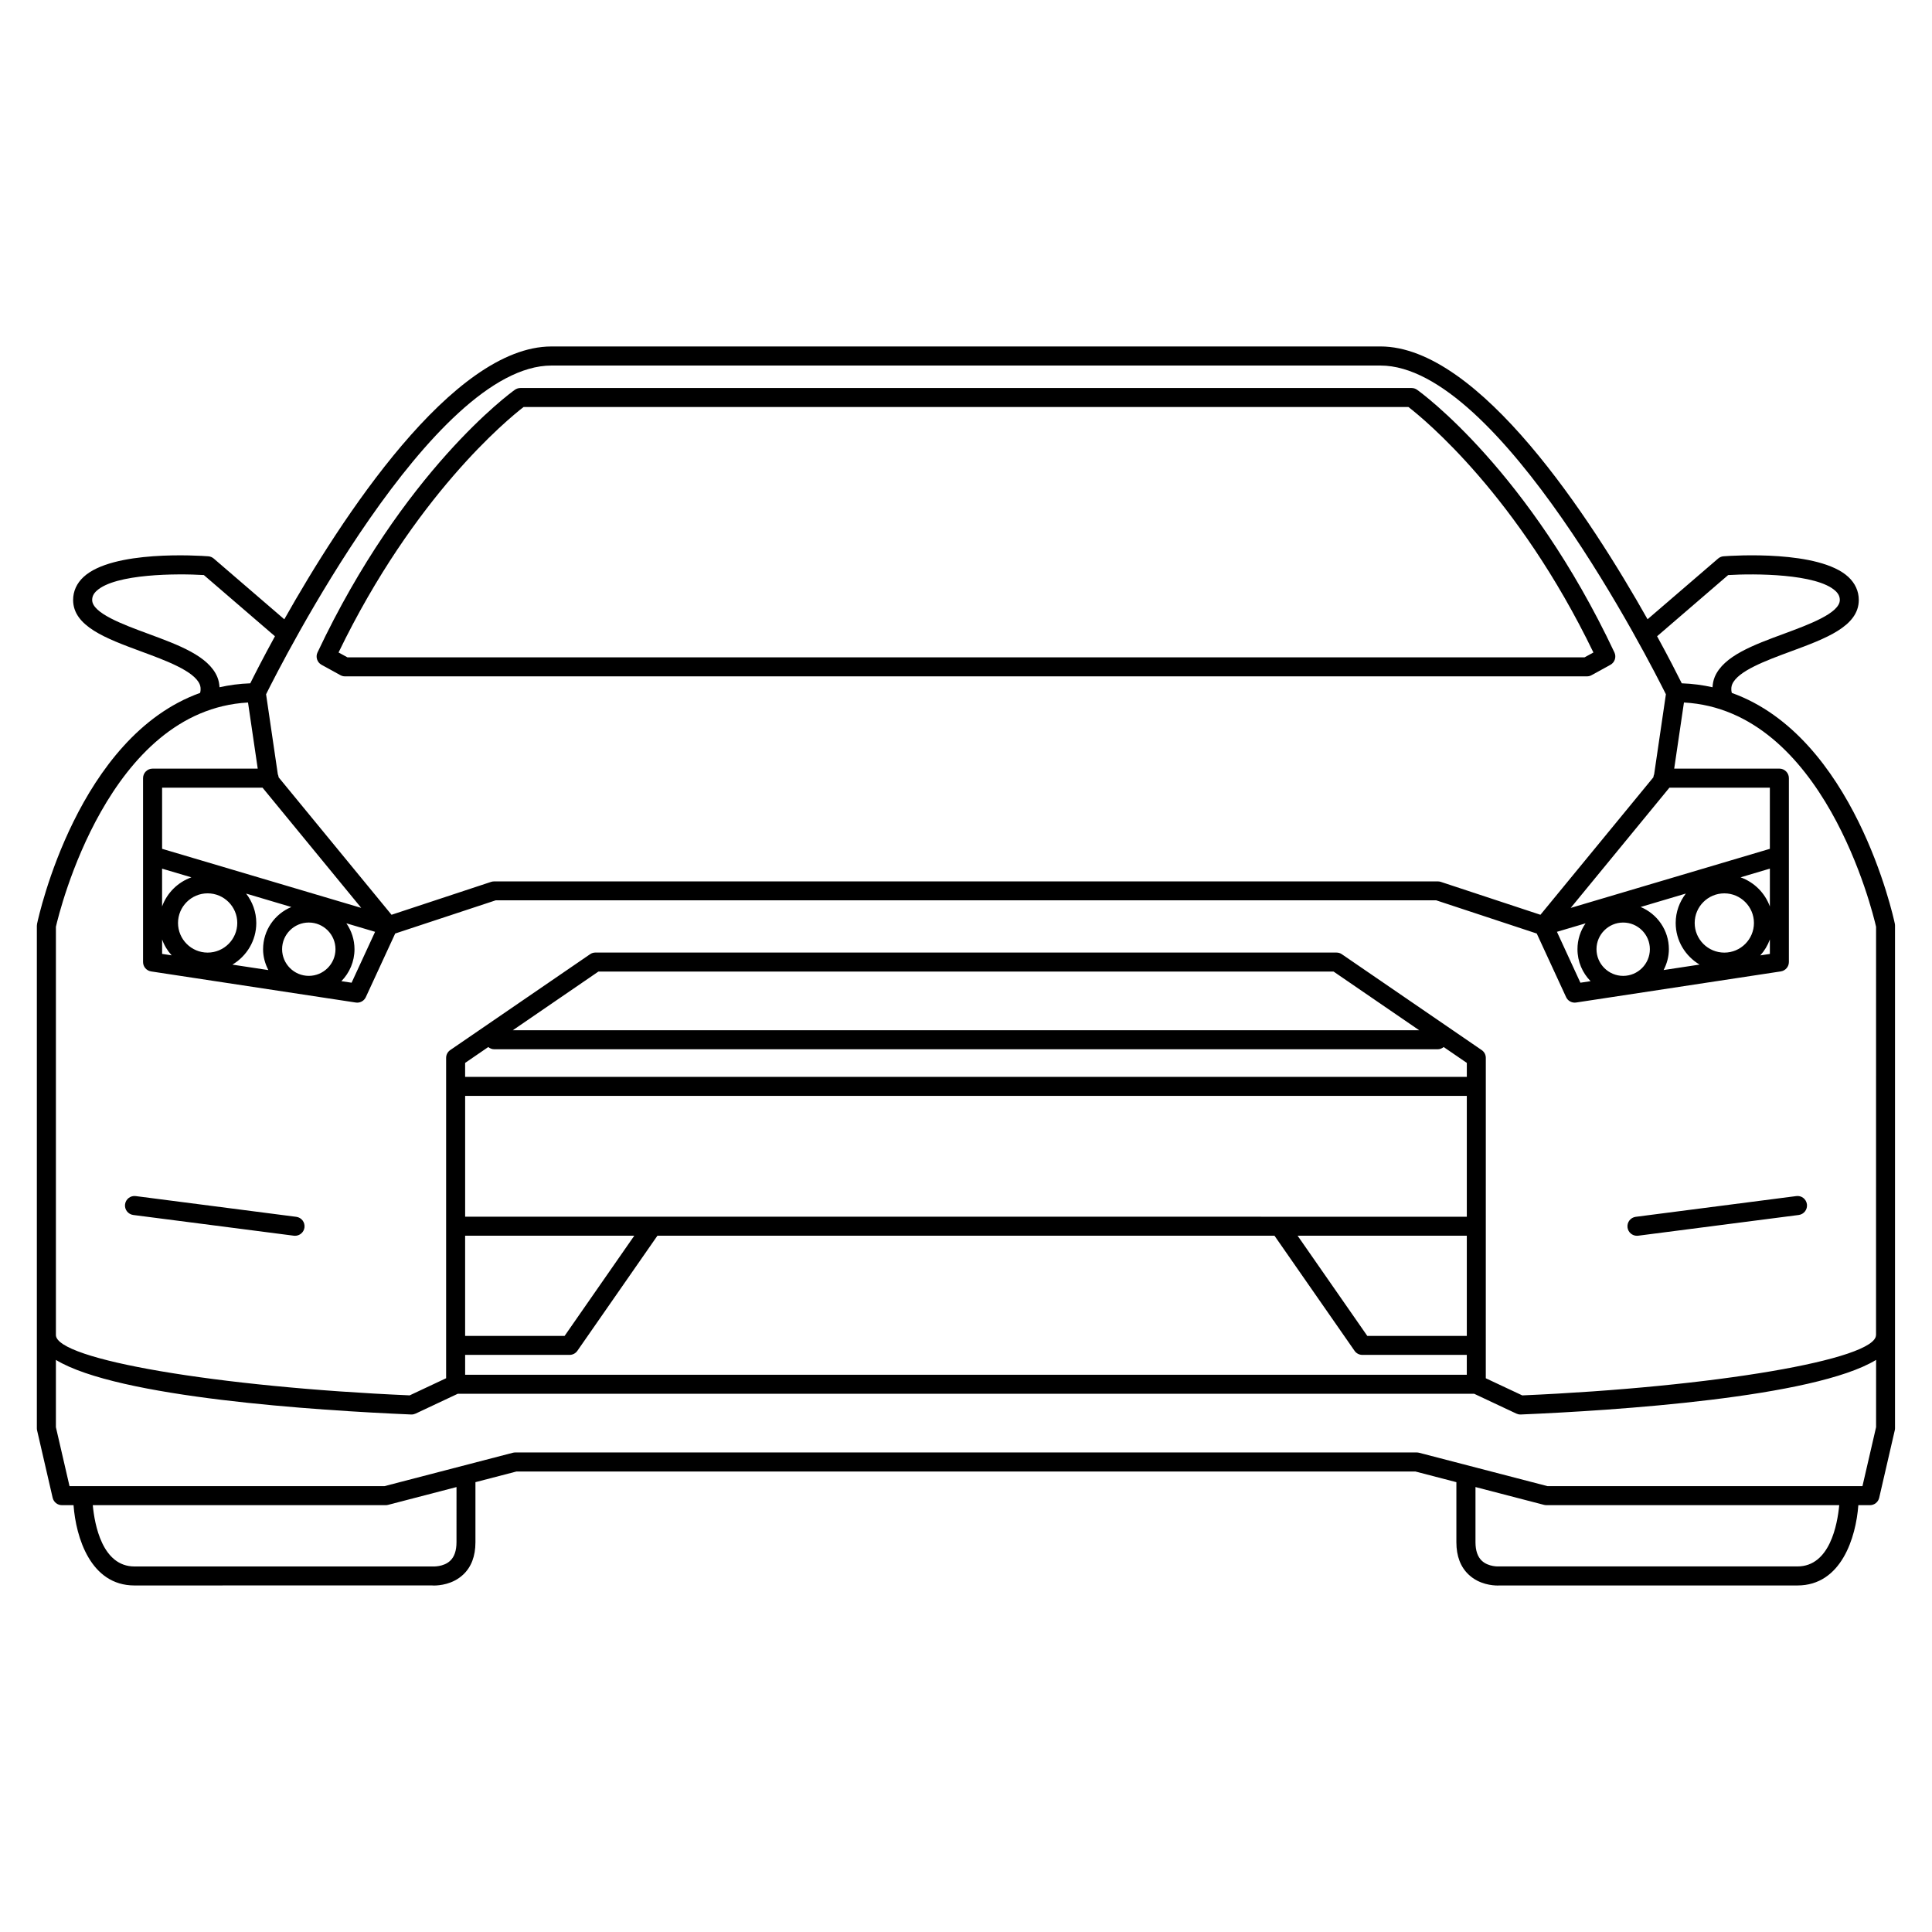 <?xml version="1.0" encoding="UTF-8"?>
<!-- Uploaded to: SVG Repo, www.svgrepo.com, Generator: SVG Repo Mixer Tools -->
<svg fill="#000000" width="800px" height="800px" version="1.1" viewBox="144 144 512 512" xmlns="http://www.w3.org/2000/svg">
 <g>
  <path d="m575.31 469.3c0.168 1.27 1.25 2.195 2.5 2.195 0.105 0 0.215-0.004 0.324-0.02l42.547-5.492c1.371-0.176 2.352-1.441 2.176-2.828-0.18-1.379-1.43-2.379-2.828-2.18l-42.547 5.496c-1.375 0.18-2.348 1.438-2.172 2.828z"/>
  <path d="m646.16 388.83c-0.484-2.289-10.891-49.621-43.211-61.199-0.273-1.082-0.09-1.812 0.105-2.293 1.5-3.523 8.941-6.273 15.508-8.699 9.281-3.426 18.035-6.656 18.035-13.645 0-2.309-0.953-4.414-2.766-6.098-7.691-7.144-30.492-5.672-33.059-5.477-0.535 0.039-1.047 0.25-1.457 0.605l-18.695 16.086c-14.953-26.539-44.531-72.297-70.797-72.297l-219.68 0.004c-26.25 0-55.836 45.762-70.797 72.301l-18.691-16.09c-0.406-0.352-0.922-0.562-1.457-0.605-2.57-0.195-25.363-1.668-33.059 5.481-1.809 1.676-2.762 3.785-2.762 6.09 0 6.988 8.758 10.219 18.027 13.645 6.574 2.422 14.016 5.176 15.512 8.699 0.203 0.473 0.387 1.203 0.117 2.289-32.324 11.586-42.734 58.922-43.211 61.203-0.035 0.172-0.055 0.348-0.055 0.523v133.16c0 0.191 0.02 0.379 0.066 0.562l4.121 17.852c0.27 1.152 1.289 1.957 2.457 1.957h3.078c0.629 8.52 4.5 21.281 16.141 21.281l78.734-0.016c0.09 0.016 0.309 0.031 0.621 0.031 1.441 0 4.953-0.297 7.703-2.836 2.203-2.031 3.309-4.934 3.309-8.621v-15.934l10.844-2.82h238.28l10.836 2.82v15.934c0 3.684 1.117 6.59 3.316 8.621 2.766 2.574 6.316 2.836 7.629 2.836 0.273 0 0.449-0.012 0.504-0.016h78.934c11.648 0 15.512-12.758 16.141-21.281h3.078c1.168 0 2.191-0.816 2.449-1.961l4.121-17.852c0.047-0.188 0.07-0.371 0.07-0.559v-133.16c0.008-0.168-0.012-0.348-0.047-0.523zm-44.184-92.43c6.977-0.43 23.477-0.398 28.441 4.203 0.785 0.73 1.152 1.492 1.152 2.402 0 3.473-8.168 6.488-14.73 8.918-8.266 3.043-16.062 5.93-18.41 11.453-0.367 0.891-0.539 1.809-0.594 2.754-2.594-0.578-5.309-0.945-8.152-1.043-1.094-2.207-3.359-6.664-6.535-12.473zm3.293 80.102 7.766-2.309v10.035c-1.312-3.598-4.152-6.43-7.766-7.727zm7.766 16.461v3.84l-2.535 0.383c1.109-1.227 1.965-2.652 2.535-4.223zm-34.254-8.602 11.977-3.559c-1.656 2.172-2.684 4.848-2.684 7.789 0 4.707 2.559 8.781 6.328 11.035l-9.527 1.445c0.863-1.668 1.395-3.527 1.395-5.531 0.004-5.039-3.102-9.355-7.488-11.18zm2.453 11.184c0 3.898-3.18 7.074-7.074 7.074-3.894 0-7.074-3.176-7.074-7.074 0-3.891 3.18-7.062 7.074-7.062 3.894 0 7.074 3.176 7.074 7.062zm11.875-6.949c0-4.324 3.516-7.848 7.856-7.848 4.316 0 7.848 3.523 7.848 7.848 0 4.328-3.516 7.856-7.848 7.856-4.336-0.004-7.856-3.523-7.856-7.856zm-32.855-3.992 26.152-31.855h26.625v16.199zm5.266 19.418-2.695 0.406-6.219-13.488 7.586-2.246c-1.352 1.949-2.144 4.301-2.144 6.852-0.004 3.301 1.328 6.289 3.473 8.477zm-275.37-163.15h219.69c31.555 0 71.691 79.18 75.641 87.117l-3.113 21.199c-0.109 0.258-0.18 0.523-0.215 0.812l-29.918 36.426-26.41-8.723c-0.258-0.086-0.523-0.121-0.789-0.121h-250.08c-0.266 0-0.535 0.039-0.789 0.121l-26.406 8.723-29.918-36.426c-0.023-0.289-0.105-0.555-0.215-0.812l-3.113-21.199c3.938-7.934 44.086-87.117 75.637-87.117zm-75.031 160.21-9.527-1.445c3.773-2.258 6.328-6.34 6.328-11.039 0-2.938-1.027-5.621-2.691-7.789l11.984 3.559c-4.394 1.82-7.492 6.141-7.492 11.184-0.004 2 0.535 3.863 1.398 5.531zm-28.164-16.863v-10.016l7.769 2.301c-3.609 1.293-6.457 4.113-7.769 7.715zm2.535 12.957-2.527-0.383v-3.824c0.566 1.578 1.426 2.988 2.527 4.207zm9.535-16.43c4.328 0 7.856 3.523 7.856 7.848 0 4.328-3.523 7.856-7.856 7.856-4.324 0-7.848-3.523-7.848-7.856 0.004-4.324 3.523-7.848 7.848-7.848zm26.809 7.734c3.898 0 7.074 3.176 7.074 7.062 0 3.898-3.176 7.074-7.074 7.074-3.898 0-7.074-3.176-7.074-7.074-0.004-3.887 3.168-7.062 7.074-7.062zm-38.875-19.535v-16.199h26.617l26.156 31.855zm48.836 19.742 7.609 2.254-6.227 13.488-2.707-0.406c2.144-2.195 3.477-5.176 3.477-8.473-0.004-2.555-0.805-4.906-2.152-6.863zm-52.625-76.77c-6.574-2.422-14.742-5.441-14.742-8.918 0-0.906 0.363-1.672 1.152-2.402 4.961-4.606 21.469-4.629 28.441-4.203l18.844 16.223c-3.18 5.801-5.445 10.262-6.539 12.469-2.84 0.098-5.559 0.465-8.148 1.043-0.059-0.945-0.227-1.863-0.605-2.762-2.344-5.523-10.145-8.406-18.402-11.449zm81.805 240.8c0 2.207-0.559 3.863-1.676 4.906-1.773 1.664-4.519 1.512-4.727 1.508h-78.93c-8.559 0-10.574-11.141-11.055-16.246h77.629c0.211 0 0.422-0.031 0.637-0.082l18.129-4.715-0.004 14.629zm355.38 6.402-79.109 0.004c-0.031 0.004-2.777 0.156-4.555-1.516-1.102-1.043-1.672-2.684-1.672-4.902v-14.621l18.141 4.715c0.207 0.051 0.422 0.082 0.637 0.082h77.621c-0.48 5.106-2.5 16.238-11.062 16.238zm20.824-36.895-3.606 15.617h-3.477-0.012l-79.977 0.004-34.016-8.844c-0.207-0.051-0.422-0.082-0.629-0.082h-238.93c-0.211 0-0.422 0.031-0.637 0.082l-34.008 8.844h-83.465l-3.606-15.617v-17.836c16.461 10 69.168 13.402 94.152 14.465h0.105c0.367 0 0.734-0.086 1.074-0.242l11.156-5.246h269.38l11.156 5.246c0.328 0.156 0.707 0.242 1.074 0.242h0.105c24.992-1.062 77.723-4.465 94.168-14.469l-0.004 17.836zm-241.85-100.16h125.7c0.598 0 1.129-0.238 1.562-0.586l6.133 4.203v3.699h-265.46v-3.699l6.133-4.203c0.434 0.348 0.953 0.586 1.559 0.586zm-119.43-5.039 22.691-15.551h194.82l22.691 15.551zm119.43 17.398h133.39v32.023l-132.06-0.004h-133.39v-32.023zm133.39 37.059v26.547h-26.371l-18.465-26.547zm-220.63 0-18.461 26.547h-26.363v-26.547zm-17.148 31.578c0.828 0 1.598-0.402 2.07-1.082l21.211-30.5h163.53l21.219 30.5c0.469 0.68 1.238 1.082 2.066 1.082h27.68v5.266h-265.45v-5.266zm346.23-5.312c0 0.02-0.012 0.031-0.012 0.051 0 6.484-42.871 13.785-93.742 15.996l-9.664-4.539 0.004-84.902c0-0.832-0.402-1.605-1.094-2.074l-37.055-25.398c-0.418-0.297-0.918-0.441-1.422-0.441l-97.531-0.004h-98.848c-0.516 0-1.004 0.145-1.426 0.441l-37.055 25.398c-0.691 0.469-1.098 1.246-1.098 2.074v84.898l-9.656 4.539c-50.891-2.211-93.754-9.508-93.754-15.988v-108.18h-0.004c0.938-4.098 13.898-57.414 50.914-59.445l2.574 17.523h-27.871c-1.391 0-2.519 1.133-2.519 2.519v48.734c0 1.238 0.91 2.301 2.141 2.488l54.227 8.242c0.125 0.02 0.258 0.031 0.379 0.031 0.973 0 1.867-0.555 2.289-1.461l7.785-16.859 26.621-8.793h249.27l26.633 8.797 7.777 16.852c0.418 0.906 1.32 1.461 2.289 1.461 0.121 0 0.25-0.012 0.379-0.031l54.23-8.242c1.23-0.188 2.144-1.25 2.144-2.488v-48.734c0-1.387-1.133-2.519-2.519-2.519h-27.875l2.586-17.523c37.02 2.031 49.988 55.355 50.914 59.445z"/>
  <path d="m222.51 466.47-42.551-5.496c-1.375-0.18-2.637 0.797-2.82 2.18-0.176 1.379 0.797 2.644 2.176 2.828l42.551 5.492c0.105 0.016 0.215 0.02 0.324 0.02 1.25 0 2.332-0.926 2.5-2.195 0.172-1.391-0.793-2.652-2.18-2.828z"/>
  <path d="m229.21 320.18 4.996 2.746c0.371 0.207 0.789 0.316 1.215 0.316h329.15c0.422 0 0.848-0.105 1.215-0.316l4.992-2.746c1.16-0.641 1.621-2.074 1.062-3.273-22.672-48.098-51.094-68.758-52.293-69.609-0.422-0.309-0.938-0.469-1.461-0.469h-236.18c-0.523 0-1.039 0.168-1.465 0.469-1.199 0.852-29.617 21.52-52.297 69.602-0.57 1.199-0.098 2.637 1.066 3.281zm53.543-68.316h234.5c4.211 3.254 28.945 23.531 49.02 65.051l-2.344 1.285h-327.86l-2.348-1.289c20.082-41.52 44.812-61.797 49.031-65.047z"/>
 </g>
</svg>